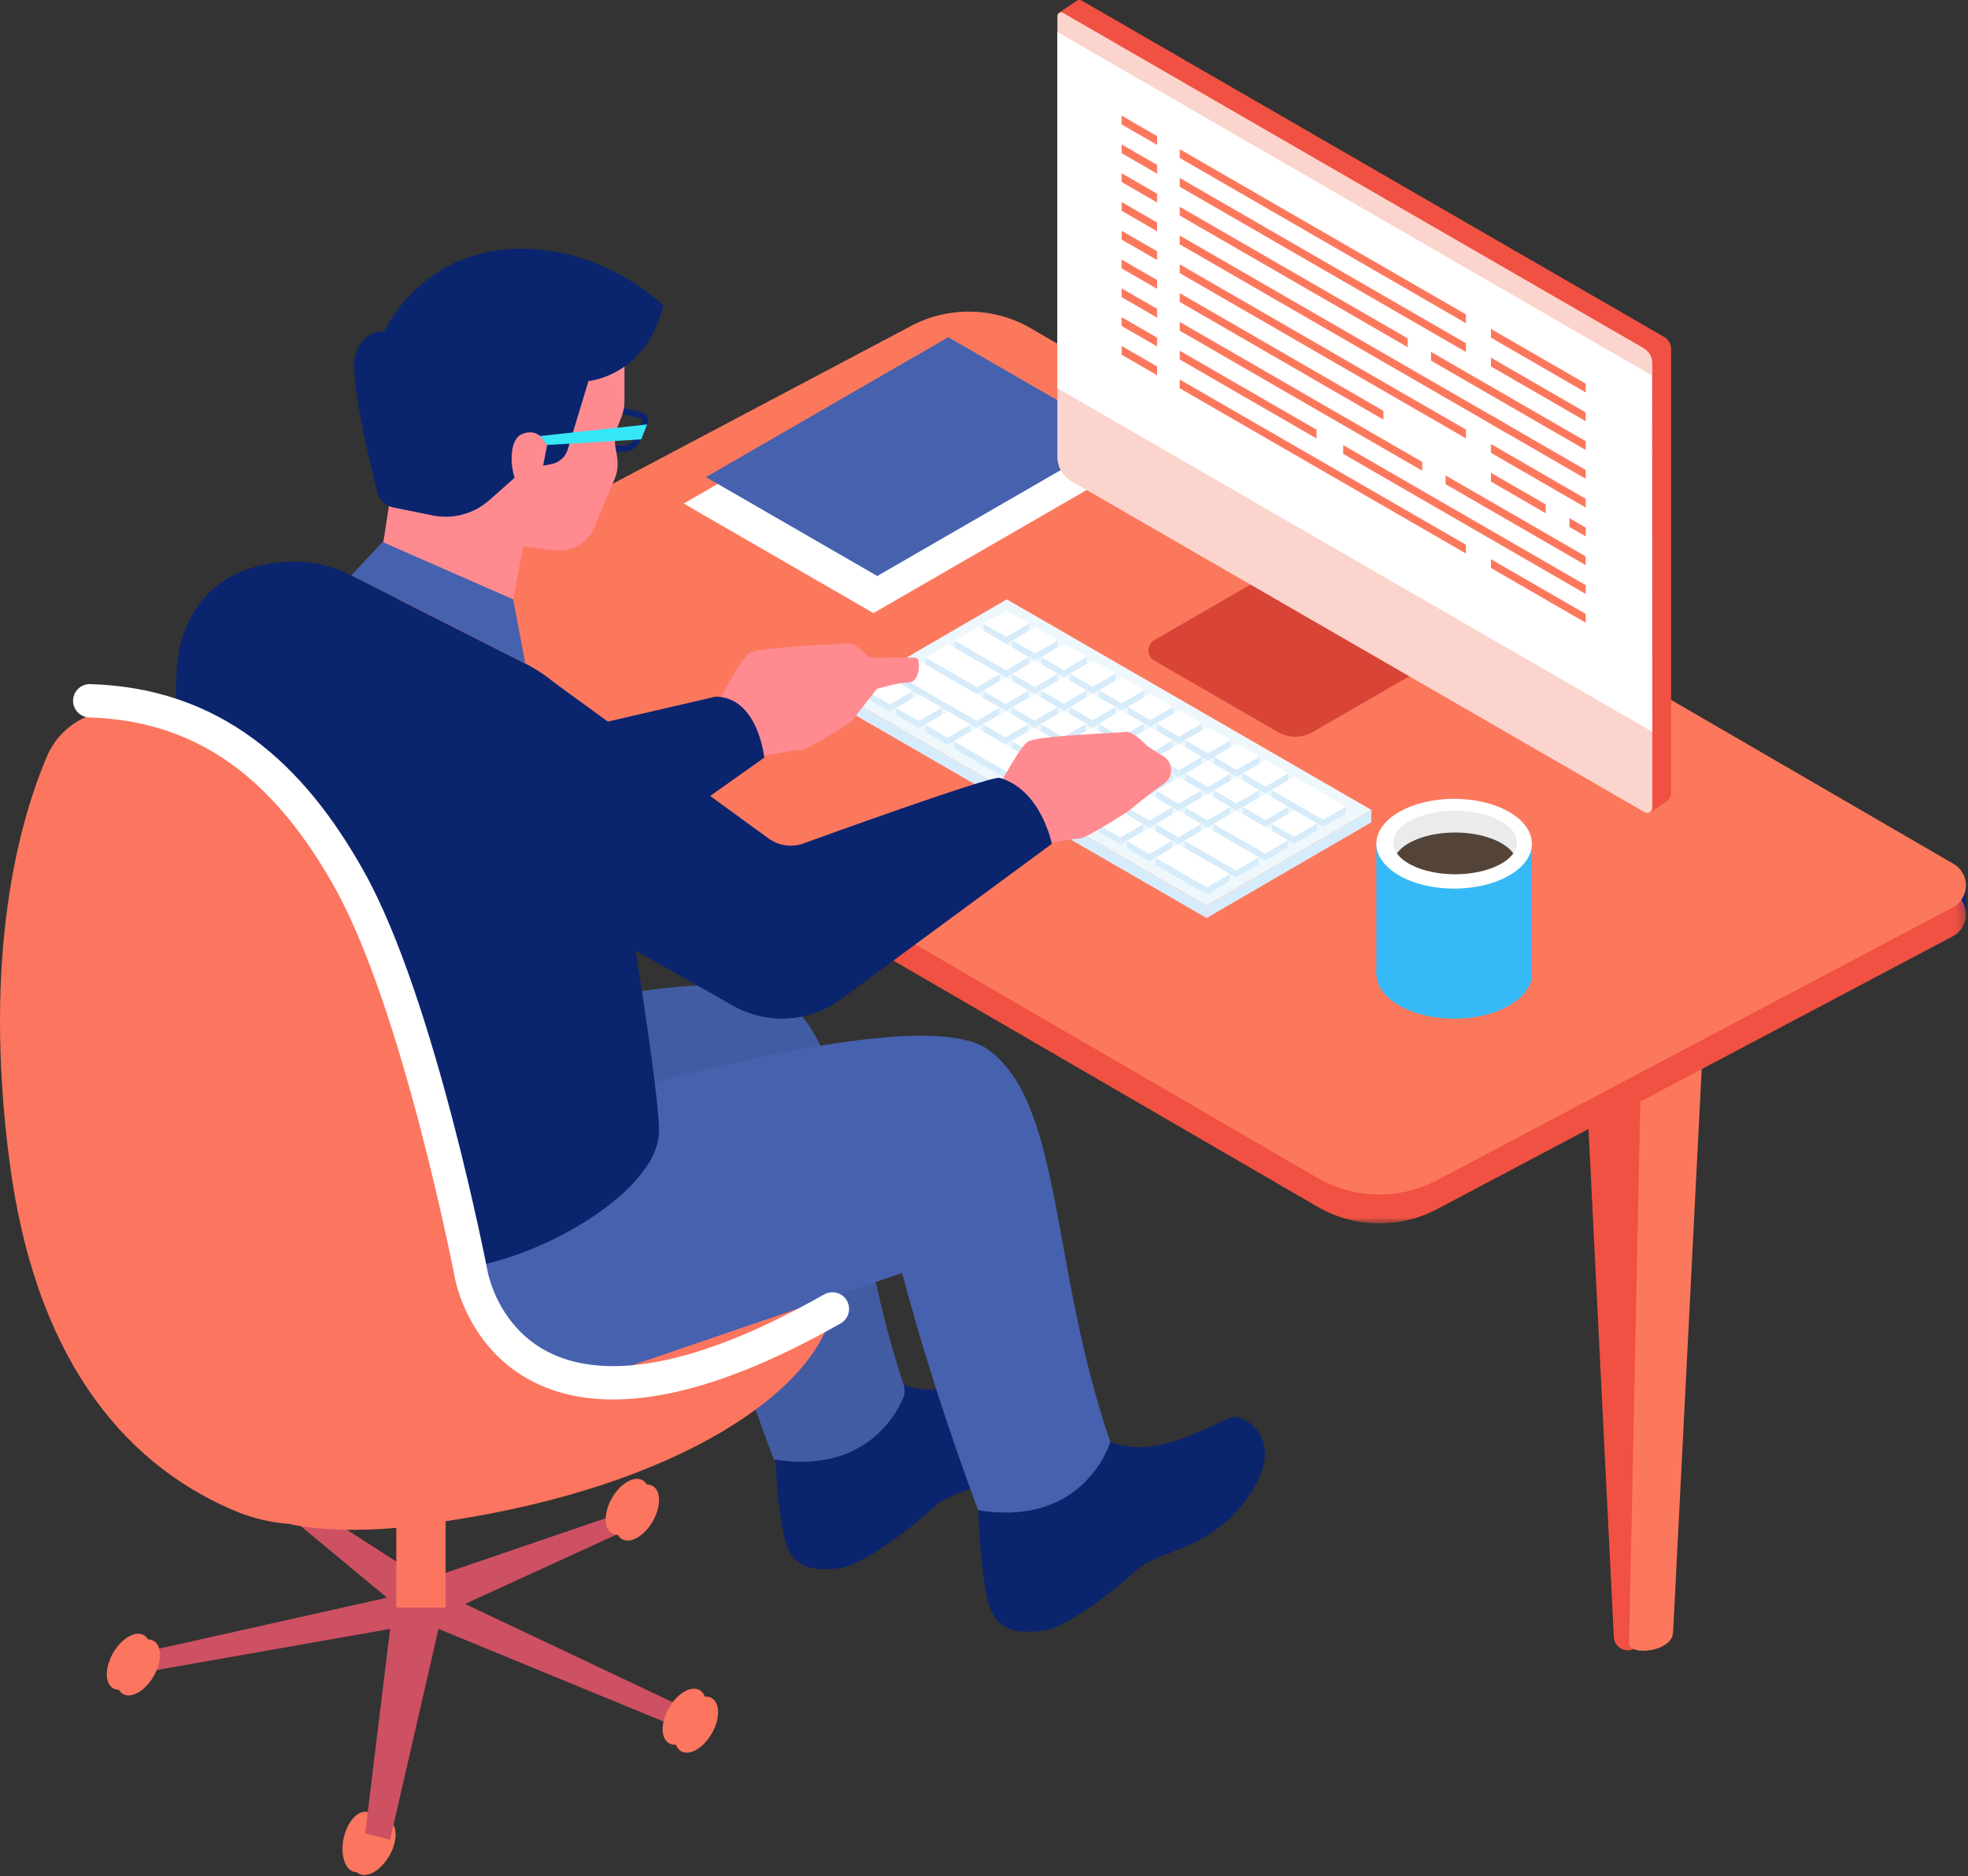 <?xml version="1.0" encoding="UTF-8"?>
<svg width="236px" height="225px" viewBox="0 0 236 225" version="1.1" xmlns="http://www.w3.org/2000/svg" xmlns:xlink="http://www.w3.org/1999/xlink">
    <rect x="0" y="0" width="236" height="225" fill="#333333" stroke="none"/>
    <!-- Generator: sketchtool 64 (101010) - https://sketch.com -->
    <title>BA3013BD-1D49-41B2-8AB8-D8187DEC4B95</title>
    <desc>Created with sketchtool.</desc>
    <defs>
        <polygon id="path-1" points="0.622 0.339 193.703 0.339 193.703 106.207 0.622 106.207"></polygon>
    </defs>
    <g id="Desktop" stroke="none" stroke-width="1" fill="none" fill-rule="evenodd">
        <g id="Homepage---Template" transform="translate(-225, -1908)">
            <g id="03-Impact-stories" transform="translate(131, 1686)">
                <g id="Work-From-Home" transform="translate(0, 222)">
                    <g id="Group-377" transform="translate(94, 0)">
                        <path d="M190.003,125.619 L193.53,196.294 C193.556,196.838 193.846,197.335 194.305,197.628 C195.42,198.339 196.881,197.546 196.892,196.224 L197.495,126.065 C197.502,125.211 196.868,124.487 196.021,124.381 L191.891,123.865 C190.854,123.736 189.951,124.575 190.003,125.619" id="Fill-1" fill="#F05142"></path>
                        <path d="M196.866,124.386 L195.364,196.955 C195.364,198.4 198.506,198.069 199.675,197.218 L199.91,197.047 C200.342,196.733 200.609,196.241 200.636,195.707 L204.208,125.373 C204.25,124.52 203.678,123.758 202.846,123.561 L199.041,122.664 C197.931,122.403 196.866,123.245 196.866,124.386" id="Fill-3" fill="#FC785D"></path>
                        <polygon id="Fill-5" fill="#0B246E" points="233.165 105.374 235.751 106.355 235.751 109.458 233.165 109.458"></polygon>
                        <g id="Group-9" transform="translate(42.056, 40.493)">
                            <mask id="mask-2" fill="white">
                                <use xlink:href="#path-1"></use>
                            </mask>
                            <g id="Clip-8"></g>
                            <path d="M115.92,104.203 L0.622,37.282 L67.198,2.06 C71.718,-0.331 77.152,-0.224 81.576,2.343 L192.216,66.56 C194.243,67.738 194.186,70.686 192.113,71.783 L130.299,104.486 C125.778,106.877 120.344,106.771 115.92,104.203" id="Fill-7" fill="#F05142" mask="url(#mask-2)"></path>
                        </g>
                        <path d="M157.969,141.23 L42.672,74.309 L109.247,39.087 C113.768,36.695 119.202,36.803 123.625,39.37 L234.265,103.587 C236.293,104.765 236.235,107.713 234.162,108.81 L172.347,141.513 C167.827,143.904 162.393,143.798 157.969,141.23" id="Fill-10" fill="#FC785D"></path>
                        <polygon id="Fill-12" fill="#D7ECFA" points="164.456 97.118 164.451 98.6 144.695 110.081 144.7 108.598"></polygon>
                        <polygon id="Fill-14" fill="#D7ECFA" points="144.7 108.598 144.695 110.081 100.968 84.836 100.973 83.353"></polygon>
                        <polygon id="Fill-16" fill="#EEF8FC" points="164.456 97.118 144.7 108.598 100.973 83.353 120.73 71.871"></polygon>
                        <polygon id="Fill-18" fill="#D7ECFA" points="123.4 74.761 123.397 75.631 120.664 77.22 120.667 76.35"></polygon>
                        <polygon id="Fill-20" fill="#D7ECFA" points="120.666 76.35 120.664 77.22 117.967 75.663 117.97 74.793"></polygon>
                        <polygon id="Fill-22" fill="#FFFFFF" points="123.4 74.761 120.667 76.35 117.969 74.793 120.703 73.205"></polygon>
                        <polygon id="Fill-24" fill="#D7ECFA" points="126.859 76.759 126.857 77.628 124.123 79.217 124.126 78.347"></polygon>
                        <polygon id="Fill-26" fill="#D7ECFA" points="124.126 78.347 124.124 79.217 121.427 77.66 121.429 76.79"></polygon>
                        <polygon id="Fill-28" fill="#FFFFFF" points="126.859 76.759 124.126 78.347 121.429 76.79 124.163 75.202"></polygon>
                        <polygon id="Fill-30" fill="#D7ECFA" points="130.312 78.752 130.309 79.622 127.576 81.21 127.578 80.341"></polygon>
                        <polygon id="Fill-32" fill="#D7ECFA" points="127.579 80.341 127.576 81.21 124.879 79.653 124.882 78.783"></polygon>
                        <polygon id="Fill-34" fill="#FFFFFF" points="130.312 78.752 127.578 80.341 124.882 78.784 127.615 77.195"></polygon>
                        <polygon id="Fill-36" fill="#D7ECFA" points="133.764 80.745 133.762 81.615 131.029 83.204 131.031 82.334"></polygon>
                        <polygon id="Fill-38" fill="#D7ECFA" points="131.031 82.334 131.029 83.203 128.332 81.646 128.335 80.777"></polygon>
                        <polygon id="Fill-40" fill="#FFFFFF" points="133.764 80.745 131.031 82.334 128.334 80.777 131.068 79.189"></polygon>
                        <polygon id="Fill-42" fill="#D7ECFA" points="137.224 82.743 137.222 83.613 134.488 85.201 134.491 84.332"></polygon>
                        <polygon id="Fill-44" fill="#D7ECFA" points="134.491 84.331 134.489 85.201 131.791 83.644 131.794 82.774"></polygon>
                        <polygon id="Fill-46" fill="#FFFFFF" points="137.224 82.743 134.491 84.332 131.794 82.774 134.527 81.186"></polygon>
                        <polygon id="Fill-48" fill="#D7ECFA" points="140.677 84.736 140.675 85.606 137.941 87.195 137.943 86.325"></polygon>
                        <polygon id="Fill-50" fill="#D7ECFA" points="137.943 86.324 137.941 87.194 135.244 85.638 135.247 84.768"></polygon>
                        <polygon id="Fill-52" fill="#FFFFFF" points="140.677 84.736 137.943 86.325 135.247 84.768 137.98 83.179"></polygon>
                        <polygon id="Fill-54" fill="#D7ECFA" points="144.129 86.73 144.127 87.599 141.393 89.188 141.396 88.319"></polygon>
                        <polygon id="Fill-56" fill="#D7ECFA" points="141.396 88.318 141.394 89.188 138.697 87.631 138.699 86.761"></polygon>
                        <polygon id="Fill-58" fill="#FFFFFF" points="144.129 86.73 141.396 88.319 138.699 86.761 141.433 85.173"></polygon>
                        <polygon id="Fill-60" fill="#D7ECFA" points="147.589 88.727 147.587 89.596 144.853 91.185 144.856 90.316"></polygon>
                        <polygon id="Fill-62" fill="#D7ECFA" points="144.855 90.316 144.853 91.185 142.149 89.624 142.152 88.754"></polygon>
                        <polygon id="Fill-64" fill="#FFFFFF" points="147.589 88.727 144.856 90.316 142.152 88.754 144.885 87.166"></polygon>
                        <polygon id="Fill-66" fill="#D7ECFA" points="151.041 90.72 151.039 91.59 148.306 93.179 148.308 92.309"></polygon>
                        <polygon id="Fill-68" fill="#D7ECFA" points="148.308 92.309 148.306 93.178 145.609 91.621 145.611 90.752"></polygon>
                        <polygon id="Fill-70" fill="#FFFFFF" points="151.041 90.72 148.308 92.309 145.611 90.752 148.345 89.164"></polygon>
                        <polygon id="Fill-72" fill="#D7ECFA" points="154.494 92.714 154.492 93.583 151.759 95.172 151.761 94.303"></polygon>
                        <polygon id="Fill-74" fill="#D7ECFA" points="151.761 94.302 151.759 95.171 149.061 93.615 149.064 92.745"></polygon>
                        <polygon id="Fill-76" fill="#FFFFFF" points="154.494 92.714 151.761 94.303 149.064 92.745 151.797 91.157"></polygon>
                        <polygon id="Fill-78" fill="#D7ECFA" points="161.407 96.704 161.404 97.574 158.671 99.162 158.673 98.293"></polygon>
                        <polygon id="Fill-80" fill="#D7ECFA" points="158.673 98.293 158.671 99.162 152.514 95.608 152.517 94.739"></polygon>
                        <polygon id="Fill-82" fill="#FFFFFF" points="161.407 96.704 158.673 98.293 152.517 94.738 155.25 93.151"></polygon>
                        <polygon id="Fill-84" fill="#D7ECFA" points="123.375 78.784 123.373 79.653 120.639 81.242 120.642 80.372"></polygon>
                        <polygon id="Fill-86" fill="#D7ECFA" points="120.642 80.372 120.64 81.242 114.483 77.687 114.485 76.818"></polygon>
                        <polygon id="Fill-88" fill="#FFFFFF" points="123.375 78.784 120.642 80.372 114.485 76.817 117.219 75.229"></polygon>
                        <polygon id="Fill-90" fill="#D7ECFA" points="126.828 80.777 126.825 81.646 124.092 83.235 124.094 82.365"></polygon>
                        <polygon id="Fill-92" fill="#D7ECFA" points="124.094 82.366 124.092 83.235 121.395 81.678 121.398 80.809"></polygon>
                        <polygon id="Fill-94" fill="#FFFFFF" points="126.828 80.777 124.094 82.365 121.397 80.809 124.13 79.22"></polygon>
                        <polygon id="Fill-96" fill="#D7ECFA" points="130.28 82.77 130.278 83.64 127.545 85.228 127.547 84.359"></polygon>
                        <polygon id="Fill-98" fill="#D7ECFA" points="127.547 84.359 127.544 85.228 124.848 83.671 124.85 82.802"></polygon>
                        <polygon id="Fill-100" fill="#FFFFFF" points="130.28 82.77 127.547 84.359 124.85 82.802 127.584 81.214"></polygon>
                        <polygon id="Fill-102" fill="#D7ECFA" points="133.74 84.768 133.738 85.637 131.004 87.226 131.007 86.356"></polygon>
                        <polygon id="Fill-104" fill="#D7ECFA" points="131.006 86.356 131.004 87.226 128.307 85.669 128.309 84.799"></polygon>
                        <polygon id="Fill-106" fill="#FFFFFF" points="133.74 84.768 131.007 86.356 128.31 84.799 131.043 83.21"></polygon>
                        <polygon id="Fill-108" fill="#D7ECFA" points="137.192 86.761 137.19 87.63 134.457 89.219 134.459 88.35"></polygon>
                        <polygon id="Fill-110" fill="#D7ECFA" points="134.459 88.35 134.456 89.219 131.76 87.662 131.762 86.792"></polygon>
                        <polygon id="Fill-112" fill="#FFFFFF" points="137.192 86.761 134.459 88.35 131.762 86.793 134.495 85.204"></polygon>
                        <polygon id="Fill-114" fill="#D7ECFA" points="140.645 88.754 140.643 89.624 137.909 91.213 137.911 90.343"></polygon>
                        <polygon id="Fill-116" fill="#D7ECFA" points="137.911 90.343 137.909 91.212 135.212 89.656 135.215 88.786"></polygon>
                        <polygon id="Fill-118" fill="#FFFFFF" points="140.645 88.754 137.911 90.343 135.215 88.786 137.948 87.198"></polygon>
                        <polygon id="Fill-120" fill="#D7ECFA" points="144.104 90.752 144.102 91.621 141.368 93.21 141.371 92.341"></polygon>
                        <polygon id="Fill-122" fill="#D7ECFA" points="141.371 92.341 141.369 93.21 138.665 91.649 138.667 90.779"></polygon>
                        <polygon id="Fill-124" fill="#FFFFFF" points="144.104 90.752 141.371 92.341 138.668 90.779 141.401 89.191"></polygon>
                        <polygon id="Fill-126" fill="#D7ECFA" points="147.557 92.745 147.555 93.614 144.821 95.203 144.824 94.334"></polygon>
                        <polygon id="Fill-128" fill="#D7ECFA" points="144.824 94.334 144.821 95.203 142.125 93.646 142.127 92.776"></polygon>
                        <polygon id="Fill-130" fill="#FFFFFF" points="147.557 92.745 144.824 94.334 142.127 92.777 144.86 91.188"></polygon>
                        <polygon id="Fill-132" fill="#D7ECFA" points="151.01 94.738 151.008 95.608 148.274 97.197 148.276 96.327"></polygon>
                        <polygon id="Fill-134" fill="#D7ECFA" points="148.276 96.327 148.274 97.196 145.577 95.64 145.58 94.77"></polygon>
                        <polygon id="Fill-136" fill="#FFFFFF" points="151.01 94.738 148.276 96.327 145.58 94.77 148.313 93.182"></polygon>
                        <polygon id="Fill-138" fill="#D7ECFA" points="154.469 96.736 154.467 97.605 151.734 99.194 151.736 98.325"></polygon>
                        <polygon id="Fill-140" fill="#D7ECFA" points="151.736 98.325 151.734 99.194 149.03 97.633 149.032 96.764"></polygon>
                        <polygon id="Fill-142" fill="#FFFFFF" points="154.469 96.736 151.736 98.325 149.032 96.764 151.766 95.175"></polygon>
                        <polygon id="Fill-144" fill="#D7ECFA" points="157.922 98.73 157.92 99.599 155.186 101.187 155.188 100.318"></polygon>
                        <polygon id="Fill-146" fill="#D7ECFA" points="155.188 100.318 155.186 101.187 152.489 99.631 152.492 98.76"></polygon>
                        <polygon id="Fill-148" fill="#FFFFFF" points="157.922 98.73 155.188 100.318 152.492 98.761 155.225 97.172"></polygon>
                        <polygon id="Fill-150" fill="#D7ECFA" points="119.891 80.809 119.888 81.678 117.155 83.266 117.158 82.397"></polygon>
                        <polygon id="Fill-152" fill="#D7ECFA" points="117.157 82.397 117.155 83.266 110.998 79.712 111.001 78.843"></polygon>
                        <polygon id="Fill-154" fill="#FFFFFF" points="119.891 80.809 117.158 82.397 111.001 78.843 113.734 77.254"></polygon>
                        <polygon id="Fill-156" fill="#D7ECFA" points="123.343 82.802 123.341 83.671 120.607 85.259 120.61 84.39"></polygon>
                        <polygon id="Fill-158" fill="#D7ECFA" points="120.61 84.39 120.607 85.26 117.911 83.703 117.913 82.834"></polygon>
                        <polygon id="Fill-160" fill="#FFFFFF" points="123.343 82.802 120.61 84.39 117.913 82.834 120.646 81.245"></polygon>
                        <polygon id="Fill-162" fill="#D7ECFA" points="126.796 84.795 126.794 85.665 124.06 87.253 124.063 86.384"></polygon>
                        <polygon id="Fill-164" fill="#D7ECFA" points="124.063 86.384 124.06 87.253 121.363 85.696 121.366 84.827"></polygon>
                        <polygon id="Fill-166" fill="#FFFFFF" points="126.796 84.795 124.063 86.384 121.366 84.827 124.099 83.239"></polygon>
                        <polygon id="Fill-168" fill="#D7ECFA" points="130.255 86.793 130.253 87.662 127.52 89.251 127.522 88.382"></polygon>
                        <polygon id="Fill-170" fill="#D7ECFA" points="127.522 88.381 127.52 89.251 124.823 87.694 124.825 86.824"></polygon>
                        <polygon id="Fill-172" fill="#FFFFFF" points="130.255 86.793 127.522 88.382 124.825 86.824 127.559 85.236"></polygon>
                        <polygon id="Fill-174" fill="#D7ECFA" points="133.708 88.786 133.706 89.655 130.972 91.244 130.975 90.375"></polygon>
                        <polygon id="Fill-176" fill="#D7ECFA" points="130.975 90.375 130.973 91.244 128.275 89.688 128.278 88.817"></polygon>
                        <polygon id="Fill-178" fill="#FFFFFF" points="133.708 88.786 130.975 90.375 128.278 88.817 131.011 87.229"></polygon>
                        <polygon id="Fill-180" fill="#D7ECFA" points="137.161 90.779 137.158 91.648 134.425 93.237 134.428 92.368"></polygon>
                        <polygon id="Fill-182" fill="#D7ECFA" points="134.427 92.368 134.425 93.237 131.728 91.681 131.73 90.81"></polygon>
                        <polygon id="Fill-184" fill="#FFFFFF" points="137.161 90.779 134.428 92.368 131.73 90.811 134.463 89.222"></polygon>
                        <polygon id="Fill-186" fill="#D7ECFA" points="140.62 92.777 140.618 93.646 137.884 95.235 137.887 94.366"></polygon>
                        <polygon id="Fill-188" fill="#D7ECFA" points="137.887 94.365 137.885 95.235 135.181 93.674 135.183 92.804"></polygon>
                        <polygon id="Fill-190" fill="#FFFFFF" points="140.62 92.777 137.887 94.366 135.184 92.804 137.917 91.216"></polygon>
                        <polygon id="Fill-192" fill="#D7ECFA" points="144.073 94.77 144.071 95.64 141.337 97.228 141.34 96.359"></polygon>
                        <polygon id="Fill-194" fill="#D7ECFA" points="141.339 96.359 141.337 97.228 138.64 95.672 138.642 94.801"></polygon>
                        <polygon id="Fill-196" fill="#FFFFFF" points="144.073 94.77 141.34 96.359 138.643 94.801 141.376 93.213"></polygon>
                        <polygon id="Fill-198" fill="#D7ECFA" points="147.525 96.764 147.523 97.633 144.79 99.221 144.792 98.352"></polygon>
                        <polygon id="Fill-200" fill="#D7ECFA" points="144.792 98.352 144.79 99.221 142.093 97.665 142.095 96.794"></polygon>
                        <polygon id="Fill-202" fill="#FFFFFF" points="147.525 96.764 144.792 98.352 142.095 96.795 144.829 95.206"></polygon>
                        <polygon id="Fill-204" fill="#D7ECFA" points="154.438 100.755 154.435 101.624 151.702 103.212 151.705 102.343"></polygon>
                        <polygon id="Fill-206" fill="#D7ECFA" points="151.704 102.343 151.702 103.212 145.546 99.658 145.548 98.789"></polygon>
                        <polygon id="Fill-208" fill="#FFFFFF" points="154.438 100.755 151.705 102.343 145.548 98.788 148.281 97.2"></polygon>
                        <polygon id="Fill-210" fill="#D7ECFA" points="119.852 84.831 119.85 85.7 117.116 87.289 117.119 86.419"></polygon>
                        <polygon id="Fill-212" fill="#D7ECFA" points="117.119 86.419 117.116 87.289 107.508 81.741 107.51 80.871"></polygon>
                        <polygon id="Fill-214" fill="#FFFFFF" points="119.852 84.831 117.119 86.419 107.51 80.871 110.243 79.283"></polygon>
                        <polygon id="Fill-216" fill="#D7ECFA" points="123.305 86.824 123.302 87.693 120.569 89.282 120.572 88.412"></polygon>
                        <polygon id="Fill-218" fill="#D7ECFA" points="120.572 88.412 120.569 89.282 117.872 87.725 117.874 86.855"></polygon>
                        <polygon id="Fill-220" fill="#FFFFFF" points="123.305 86.824 120.572 88.412 117.875 86.856 120.608 85.267"></polygon>
                        <polygon id="Fill-222" fill="#D7ECFA" points="126.764 88.822 126.762 89.691 124.029 91.28 124.031 90.411"></polygon>
                        <polygon id="Fill-224" fill="#D7ECFA" points="124.031 90.41 124.028 91.279 121.332 89.723 121.334 88.853"></polygon>
                        <polygon id="Fill-226" fill="#FFFFFF" points="126.764 88.822 124.031 90.411 121.334 88.853 124.067 87.264"></polygon>
                        <polygon id="Fill-228" fill="#D7ECFA" points="130.217 90.815 130.215 91.684 127.481 93.273 127.484 92.404"></polygon>
                        <polygon id="Fill-230" fill="#D7ECFA" points="127.483 92.404 127.481 93.273 124.784 91.716 124.787 90.846"></polygon>
                        <polygon id="Fill-232" fill="#FFFFFF" points="130.217 90.815 127.484 92.404 124.786 90.846 127.52 89.258"></polygon>
                        <polygon id="Fill-234" fill="#D7ECFA" points="133.67 92.808 133.667 93.678 130.934 95.266 130.936 94.397"></polygon>
                        <polygon id="Fill-236" fill="#D7ECFA" points="130.936 94.397 130.934 95.266 128.237 93.709 128.24 92.839"></polygon>
                        <polygon id="Fill-238" fill="#FFFFFF" points="133.67 92.808 130.936 94.397 128.239 92.84 130.972 91.251"></polygon>
                        <polygon id="Fill-240" fill="#D7ECFA" points="137.129 94.805 137.127 95.675 134.393 97.264 134.395 96.394"></polygon>
                        <polygon id="Fill-242" fill="#D7ECFA" points="134.396 96.394 134.393 97.263 131.69 95.703 131.692 94.833"></polygon>
                        <polygon id="Fill-244" fill="#FFFFFF" points="137.129 94.805 134.395 96.394 131.692 94.833 134.426 93.244"></polygon>
                        <polygon id="Fill-246" fill="#D7ECFA" points="140.582 96.799 140.579 97.668 137.846 99.257 137.849 98.388"></polygon>
                        <polygon id="Fill-248" fill="#D7ECFA" points="137.849 98.388 137.846 99.257 135.149 97.701 135.151 96.83"></polygon>
                        <polygon id="Fill-250" fill="#FFFFFF" points="140.582 96.799 137.849 98.388 135.152 96.83 137.885 95.242"></polygon>
                        <polygon id="Fill-252" fill="#D7ECFA" points="144.034 98.793 144.032 99.662 141.299 101.25 141.301 100.381"></polygon>
                        <polygon id="Fill-254" fill="#D7ECFA" points="141.301 100.381 141.299 101.25 138.602 99.694 138.604 98.824"></polygon>
                        <polygon id="Fill-256" fill="#FFFFFF" points="144.034 98.793 141.301 100.381 138.604 98.824 141.338 97.235"></polygon>
                        <polygon id="Fill-258" fill="#D7ECFA" points="150.947 102.783 150.944 103.653 148.211 105.241 148.213 104.372"></polygon>
                        <polygon id="Fill-260" fill="#D7ECFA" points="148.213 104.371 148.211 105.241 142.055 101.687 142.057 100.818"></polygon>
                        <polygon id="Fill-262" fill="#FFFFFF" points="150.947 102.783 148.213 104.372 142.057 100.817 144.79 99.229"></polygon>
                        <polygon id="Fill-264" fill="#D7ECFA" points="109.456 82.865 109.453 83.734 106.72 85.322 106.723 84.453"></polygon>
                        <polygon id="Fill-266" fill="#D7ECFA" points="106.722 84.453 106.72 85.323 104.023 83.766 104.026 82.897"></polygon>
                        <polygon id="Fill-268" fill="#FFFFFF" points="109.456 82.865 106.723 84.453 104.025 82.897 106.759 81.308"></polygon>
                        <polygon id="Fill-270" fill="#D7ECFA" points="112.915 84.862 112.913 85.732 110.179 87.321 110.182 86.451"></polygon>
                        <polygon id="Fill-272" fill="#D7ECFA" points="110.182 86.45 110.18 87.32 107.483 85.763 107.485 84.894"></polygon>
                        <polygon id="Fill-274" fill="#FFFFFF" points="112.915 84.862 110.182 86.451 107.485 84.894 110.219 83.306"></polygon>
                        <polygon id="Fill-276" fill="#D7ECFA" points="116.368 86.856 116.366 87.725 113.632 89.314 113.635 88.445"></polygon>
                        <polygon id="Fill-278" fill="#D7ECFA" points="113.634 88.444 113.632 89.314 110.935 87.757 110.938 86.887"></polygon>
                        <polygon id="Fill-280" fill="#FFFFFF" points="116.368 86.856 113.635 88.445 110.938 86.887 113.671 85.299"></polygon>
                        <polygon id="Fill-282" fill="#D7ECFA" points="133.645 96.83 133.643 97.7 130.909 99.288 130.912 98.419"></polygon>
                        <polygon id="Fill-284" fill="#D7ECFA" points="130.911 98.419 130.909 99.288 114.388 89.75 114.39 88.881"></polygon>
                        <polygon id="Fill-286" fill="#FFFFFF" points="133.645 96.83 130.912 98.419 114.39 88.88 117.124 87.293"></polygon>
                        <polygon id="Fill-288" fill="#D7ECFA" points="137.097 98.824 137.095 99.693 134.362 101.282 134.364 100.413"></polygon>
                        <polygon id="Fill-290" fill="#D7ECFA" points="134.364 100.412 134.362 101.281 131.665 99.725 131.667 98.855"></polygon>
                        <polygon id="Fill-292" fill="#FFFFFF" points="137.097 98.824 134.364 100.413 131.667 98.856 134.401 97.267"></polygon>
                        <polygon id="Fill-294" fill="#D7ECFA" points="140.55 100.818 140.548 101.687 137.814 103.275 137.817 102.406"></polygon>
                        <polygon id="Fill-296" fill="#D7ECFA" points="137.817 102.406 137.815 103.275 135.117 101.719 135.12 100.849"></polygon>
                        <polygon id="Fill-298" fill="#FFFFFF" points="140.55 100.818 137.817 102.406 135.12 100.849 137.853 99.26"></polygon>
                        <polygon id="Fill-300" fill="#D7ECFA" points="147.462 104.808 147.46 105.677 144.726 107.266 144.729 106.396"></polygon>
                        <polygon id="Fill-302" fill="#D7ECFA" points="144.729 106.396 144.727 107.265 138.57 103.712 138.573 102.842"></polygon>
                        <polygon id="Fill-304" fill="#FFFFFF" points="147.462 104.808 144.729 106.396 138.572 102.842 141.306 101.254"></polygon>
                        <path d="M167.784,120.574 C164.141,118.472 164.141,115.062 167.784,112.959 C171.426,110.856 177.332,110.856 180.974,112.959 C184.616,115.062 184.617,118.472 180.974,120.574 C177.332,122.677 171.426,122.677 167.784,120.574 Z" id="Fill-306" fill="#36BAF7"></path>
                        <polygon id="Fill-308" fill="#36BAF7" points="165.053 116.767 183.706 116.767 183.706 101.171 165.053 101.171"></polygon>
                        <path d="M180.974,104.979 C177.332,107.082 171.426,107.082 167.784,104.979 C164.141,102.877 164.141,99.467 167.784,97.364 C171.426,95.261 177.332,95.261 180.974,97.364 C184.616,99.467 184.616,102.877 180.974,104.979" id="Fill-310" fill="#FFFFFF"></path>
                        <path d="M181.473,102.33 C181.108,102.836 180.534,103.312 179.741,103.718 C176.84,105.205 172.143,105.205 169.241,103.718 C168.449,103.312 167.875,102.836 167.517,102.33 C166.557,100.984 167.132,99.415 169.241,98.336 C172.143,96.85 176.84,96.85 179.741,98.336 C181.851,99.415 182.426,100.984 181.473,102.33" id="Fill-311" fill="#EBEBEB"></path>
                        <path d="M181.473,102.33 C181.108,102.836 180.534,103.312 179.741,103.718 C176.84,105.205 172.143,105.205 169.241,103.718 C168.449,103.312 167.875,102.836 167.517,102.33 C167.875,101.826 168.449,101.35 169.241,100.943 C172.143,99.456 176.84,99.456 179.741,100.943 C180.534,101.35 181.108,101.826 181.473,102.33" id="Fill-312" fill="#544438"></path>
                        <polygon id="Fill-313" fill="#FFFFFF" points="104.743 73.518 81.994 60.384 114.167 41.809 136.917 54.944"></polygon>
                        <polygon id="Fill-314" fill="#4661AD" points="105.201 69.07 84.658 57.21 113.711 40.437 134.253 52.296"></polygon>
                        <polygon id="Fill-315" fill="#FFFFFF" points="151.326 29.429 151.326 32.881 159.338 37.363 159.338 33.396"></polygon>
                        <path d="M153.274,87.798 L138.434,79.229 C137.479,78.678 137.479,77.3 138.434,76.748 L155.332,66.992 L174.379,77.989 L157.391,87.798 C156.117,88.533 154.548,88.533 153.274,87.798" id="Fill-316" fill="#D84537"></path>
                        <path d="M129.115,0.1 L126.944,1.567 L129.055,55.264 L197.935,97.391 L199.907,96.069 C200.213,95.863 200.397,95.518 200.397,95.149 L200.397,41.862 C200.397,41.257 200.074,40.698 199.551,40.396 L129.735,0.079 C129.541,-0.034 129.301,-0.025 129.115,0.1" id="Fill-317" fill="#F05142"></path>
                        <path d="M197.089,41.739 C197.742,42.116 198.143,42.812 198.143,43.565 L198.143,96.839 C198.143,97.321 197.623,97.622 197.205,97.381 L128.466,57.689 C127.436,57.094 126.802,55.995 126.802,54.806 L126.802,1.92 C126.802,1.58 127.17,1.367 127.465,1.537" id="Fill-318" fill="#FBD5CD"></path>
                        <polygon id="Fill-319" fill="#FFFFFF" points="126.801 46.553 126.801 3.84 198.052 44.992 198.143 87.748"></polygon>
                        <polygon id="Fill-320" fill="#FC785D" points="138.757 17.374 134.505 14.919 134.505 13.866 138.757 16.321"></polygon>
                        <polygon id="Fill-321" fill="#FC785D" points="175.794 38.757 141.474 18.942 141.474 17.89 175.794 37.704"></polygon>
                        <polygon id="Fill-322" fill="#FC785D" points="190.154 47.053 178.789 40.487 178.789 39.434 190.154 46"></polygon>
                        <polygon id="Fill-323" fill="#FC785D" points="138.757 20.826 134.505 18.371 134.505 17.319 138.757 19.773"></polygon>
                        <polygon id="Fill-324" fill="#FC785D" points="175.794 42.209 141.474 22.394 141.474 21.342 175.794 41.157"></polygon>
                        <polygon id="Fill-325" fill="#FC785D" points="190.154 50.505 178.789 43.939 178.789 42.886 190.154 49.452"></polygon>
                        <polygon id="Fill-326" fill="#FC785D" points="138.757 24.278 134.505 21.824 134.505 20.771 138.757 23.226"></polygon>
                        <polygon id="Fill-327" fill="#FC785D" points="168.809 41.629 141.473 25.846 141.473 24.794 168.809 40.576"></polygon>
                        <polygon id="Fill-328" fill="#FC785D" points="190.154 53.958 171.607 43.244 171.607 42.192 190.154 52.905"></polygon>
                        <polygon id="Fill-329" fill="#FC785D" points="138.757 27.731 134.505 25.276 134.505 24.223 138.757 26.678"></polygon>
                        <polygon id="Fill-330" fill="#FC785D" points="180.756 51.979 141.474 29.299 141.474 28.246 180.756 50.926"></polygon>
                        <polygon id="Fill-331" fill="#FC785D" points="190.154 57.41 178.789 50.843 178.789 49.791 190.154 56.357"></polygon>
                        <polygon id="Fill-332" fill="#FC785D" points="138.757 31.183 134.505 28.728 134.505 27.675 138.757 30.13"></polygon>
                        <polygon id="Fill-333" fill="#FC785D" points="175.794 52.566 141.474 32.751 141.474 31.699 175.794 51.514"></polygon>
                        <polygon id="Fill-334" fill="#FC785D" points="190.154 60.862 178.789 54.295 178.789 53.243 190.154 59.81"></polygon>
                        <polygon id="Fill-335" fill="#FC785D" points="138.757 34.635 134.505 32.181 134.505 31.128 138.757 33.582"></polygon>
                        <polygon id="Fill-336" fill="#FC785D" points="165.9 50.317 141.473 36.204 141.473 35.151 165.9 49.264"></polygon>
                        <polygon id="Fill-337" fill="#FC785D" points="190.154 64.314 188.209 63.186 188.209 62.133 190.154 63.262"></polygon>
                        <polygon id="Fill-338" fill="#FC785D" points="185.364 61.544 178.789 57.748 178.789 56.696 185.364 60.491"></polygon>
                        <polygon id="Fill-339" fill="#FC785D" points="138.757 38.088 134.505 35.633 134.505 34.58 138.757 37.035"></polygon>
                        <polygon id="Fill-340" fill="#FC785D" points="170.548 56.442 141.473 39.656 141.473 38.603 170.548 55.389"></polygon>
                        <polygon id="Fill-341" fill="#FC785D" points="190.154 67.766 173.356 58.063 173.356 57.011 190.154 66.714"></polygon>
                        <polygon id="Fill-342" fill="#FC785D" points="138.757 41.54 134.505 39.085 134.505 38.032 138.757 40.487"></polygon>
                        <polygon id="Fill-343" fill="#FC785D" points="157.881 52.581 141.473 43.108 141.473 42.055 157.881 51.529"></polygon>
                        <polygon id="Fill-344" fill="#FC785D" points="190.154 71.219 161.079 54.427 161.079 53.374 190.154 70.167"></polygon>
                        <polygon id="Fill-345" fill="#FC785D" points="138.757 44.992 134.505 42.538 134.505 41.485 138.757 43.939"></polygon>
                        <polygon id="Fill-346" fill="#FC785D" points="175.794 66.376 141.474 46.56 141.474 45.508 175.794 65.323"></polygon>
                        <polygon id="Fill-347" fill="#FC785D" points="190.154 74.671 178.789 68.105 178.789 67.052 190.154 73.619"></polygon>
                        <path d="M47.442,219.978 C47.442,221.636 46.277,223.654 44.84,224.483 C43.404,225.313 42.239,224.64 42.239,222.981 C42.239,221.322 43.404,219.305 44.84,218.475 C46.277,217.646 47.442,218.319 47.442,219.978" id="Fill-348" fill="#FC755F"></path>
                        <path d="M45.305,218.648 C45.813,220.227 45.321,222.504 44.208,223.734 C43.095,224.964 41.78,224.68 41.271,223.101 C40.763,221.522 41.255,219.244 42.368,218.015 C43.481,216.785 44.796,217.068 45.305,218.648" id="Fill-349" fill="#FC755F"></path>
                        <path d="M92.917,173.597 C92.917,173.597 93.187,182.355 94.399,185.454 C95.612,188.553 98.576,188.284 100.866,188.014 C103.157,187.745 108.951,183.585 111.78,180.882 C114.609,178.178 120.538,178.696 125.254,172.037 C129.97,165.378 125.254,162.549 123.771,162.414 C122.289,162.28 114.503,168.505 108.366,166.048 L92.917,173.597 Z" id="Fill-350" fill="#0B246E"></path>
                        <path d="M34.303,129.446 C34.303,129.446 84.427,112.948 93.951,119.761 C102.862,126.134 101.415,145.302 108.366,166.049 C108.546,166.585 108.525,167.166 108.296,167.684 C107.227,170.115 103.302,176.727 92.79,175.007 C92.79,175.007 86.962,159.832 83.002,143.989 C83.002,143.989 43.955,169.151 35.056,162.627 C26.157,156.104 34.303,129.446 34.303,129.446" id="Fill-351" fill="#425CA3"></path>
                        <polygon id="Fill-352" fill="#CE5063" points="13.838 201.129 46.783 195.326 43.788 219.848 46.783 220.596 52.586 195.326 83.286 207.961 84.97 206.153 55.768 192.331 77.857 182.222 75.423 181.1 50.945 189.455 37.985 181.1 34.675 181.848 46.409 191.582 14.586 198.696"></polygon>
                        <path d="M18.01,197.762 C18.01,199.421 16.845,201.439 15.409,202.268 C13.972,203.098 12.807,202.425 12.807,200.766 C12.807,199.107 13.972,197.09 15.409,196.26 C16.845,195.431 18.01,196.103 18.01,197.762" id="Fill-353" fill="#FC755F"></path>
                        <path d="M19.184,198.44 C19.184,200.098 18.019,202.116 16.582,202.946 C15.145,203.775 13.98,203.102 13.98,201.443 C13.98,199.785 15.145,197.767 16.582,196.937 C18.019,196.108 19.184,196.781 19.184,198.44" id="Fill-354" fill="#FC755F"></path>
                        <path d="M86.115,205.307 C86.115,206.966 84.95,208.983 83.513,209.813 C82.076,210.642 80.912,209.969 80.912,208.311 C80.912,206.652 82.076,204.634 83.513,203.805 C84.95,202.975 86.115,203.648 86.115,205.307" id="Fill-355" fill="#FC755F"></path>
                        <path d="M84.665,204.35 C84.665,206.01 83.501,208.027 82.064,208.857 C80.627,209.686 79.462,209.013 79.462,207.355 C79.462,205.696 80.627,203.678 82.064,202.848 C83.501,202.019 84.665,202.691 84.665,204.35" id="Fill-356" fill="#FC755F"></path>
                        <polygon id="Fill-357" fill="#FC755F" points="47.523 192.77 53.436 192.77 53.436 178.307 47.523 178.307"></polygon>
                        <path d="M117.309,181.093 C117.309,181.093 117.578,189.85 118.791,192.949 C120.004,196.049 122.968,195.779 125.258,195.509 C127.549,195.24 133.343,191.081 136.172,188.378 C139.002,185.674 144.93,186.192 149.646,179.533 C154.361,172.874 149.646,170.044 148.164,169.91 C146.682,169.775 139.285,175.364 133.148,172.906 L117.309,181.093 Z" id="Fill-358" fill="#0B246E"></path>
                        <path d="M58.822,135.532 C58.822,135.532 108.947,119.034 118.47,125.846 C127.491,132.299 125.897,151.865 133.148,172.906 C133.148,172.906 130.123,183.189 117.309,181.093 C117.309,181.093 111.481,165.917 107.521,150.075 C107.521,150.075 68.475,175.236 59.576,168.712 C50.676,162.189 58.822,135.532 58.822,135.532" id="Fill-359" fill="#4661AD"></path>
                        <path d="M99.818,156.956 C98.053,166.501 81.789,178.163 53.502,182.405 C52.516,182.557 43.114,184.406 34.835,182.785 C40.034,172.812 53.759,156.263 49.46,139.961 C59.595,141.536 101.365,148.567 99.818,156.956" id="Fill-360" fill="#FC755F"></path>
                        <path d="M49.404,142.099 L55.415,148.281 C56.831,156.809 61.981,165.127 69.843,165.754 L110.108,151.993 L110.108,137.995 L49.404,142.099 Z" id="Fill-361" fill="#4661AD"></path>
                        <path d="M62.997,79.57 L42.119,68.997 C39.971,67.908 37.597,67.314 35.189,67.345 C30.781,67.401 24.379,68.873 21.873,76.395 C17.885,88.357 30.798,136.969 30.798,136.969 C30.798,136.969 43.768,153.013 54.022,152.253 C64.276,151.494 79.029,142.855 79.029,135.639 C79.029,130.491 75.039,106.264 72.752,92.8 C71.783,87.091 68.163,82.186 62.997,79.57" id="Fill-362" fill="#0B246E"></path>
                        <path d="M72.808,48.854 C72.922,48.854 75.481,49.466 76.834,49.79 C77.264,49.894 77.491,50.361 77.311,50.765 L76.442,52.711 C76.146,53.377 75.485,53.805 74.757,53.805 L71.725,53.805" id="Stroke-363" stroke="#0B246E" stroke-width="0.75"></path>
                        <path d="M45.626,67.247 L47.777,53.263 L74.884,37.558 L74.884,48.152 C74.884,48.757 74.773,49.357 74.554,49.922 L74.031,51.272 C73.745,52.012 73.665,52.815 73.799,53.597 L74.001,54.775 C74.157,55.684 74.049,56.619 73.691,57.469 L71.251,63.265 C70.473,65.113 68.565,66.222 66.573,65.985 L62.73,65.525 L61.116,74.131 L45.626,67.247 Z" id="Fill-364" fill="#FF8B91"></path>
                        <path d="M47.126,60.84 L51.883,61.805 C54.306,62.297 56.819,61.623 58.669,59.984 L65.102,54.288 L65.102,55.845 L66.133,55.648 C67.059,55.473 67.811,54.797 68.084,53.895 L70.568,45.698 C70.568,45.698 77.499,45.113 79.549,36.619 C79.549,36.619 71.935,29.103 61.001,29.884 C50.069,30.665 46.066,39.743 46.066,39.743 C46.066,39.743 43.723,39.451 42.649,42.379 C41.781,44.745 44.26,55.142 45.243,59.047 C45.473,59.959 46.205,60.653 47.126,60.84" id="Fill-365" fill="#0B246E"></path>
                        <path d="M64.749,57.818 L65.611,53.355 C65.611,53.355 64.712,51.18 62.612,52.043 C60.512,52.905 61.412,58.38 62.612,58.53 C63.812,58.68 64.749,57.818 64.749,57.818" id="Fill-366" fill="#FF8B91"></path>
                        <polygon id="Fill-367" fill="#36E7F7" points="65.611 53.355 76.895 52.684 77.606 50.896 64.784 52.283"></polygon>
                        <path d="M57.254,159.352 C58.806,175.295 42.651,187.397 27.933,181.076 C14.213,175.183 4.154,162.101 1.171,139.499 C-2.159,114.334 2.339,98.412 5.641,90.669 C7.254,86.911 11.21,84.72 15.253,85.279 C46.851,89.682 54.745,141.596 54.745,141.596 C54.745,141.596 56.33,149.857 57.254,159.352" id="Fill-368" fill="#FC755F"></path>
                        <path d="M84.876,86.539 C84.876,86.539 88.699,79.041 89.875,78.305 C91.051,77.571 100.755,77.276 101.638,77.129 C102.52,76.983 104.284,78.894 104.284,78.894 C104.284,78.894 109.283,78.747 109.872,78.894 C110.46,79.041 110.313,81.826 108.989,81.83 C107.666,81.835 105.133,82.617 105.133,82.617 L102.079,86.539 C102.079,86.539 96.932,89.921 96.05,89.921 C95.168,89.921 88.993,91.098 88.993,91.098 L84.876,86.539 Z" id="Fill-369" fill="#FF8B91"></path>
                        <path d="M118.247,97.169 C118.247,97.169 122.07,89.67 123.246,88.935 C124.422,88.2 134.126,87.906 135.009,87.758 C135.891,87.611 137.655,89.523 137.655,89.523 L139.529,90.693 C140.71,91.43 140.759,93.132 139.62,93.932 C137.653,95.314 135.45,97.169 135.45,97.169 C135.45,97.169 130.303,100.55 129.421,100.55 C128.539,100.55 122.364,101.727 122.364,101.727 L118.247,97.169 Z" id="Fill-370" fill="#FF8B91"></path>
                        <path d="M54.022,101.442 L87.938,120.612 C91.831,122.812 96.628,122.644 100.357,120.176 L126.134,101.187 C126.134,101.187 124.882,94.739 119.89,93.273 C118.854,92.968 96.683,101.016 96.683,101.016 C95.196,101.674 93.472,101.489 92.157,100.534 L66.404,81.807 L54.022,98.578" id="Fill-371" fill="#0B246E"></path>
                        <path d="M60.862,89.314 L85.789,83.543 C90.901,83.543 91.653,90.847 91.653,90.847 L74.464,103.029 L60.862,89.314 Z" id="Fill-372" fill="#0B246E"></path>
                        <path d="M79.029,179.873 C79.029,181.532 77.864,183.549 76.427,184.379 C74.99,185.208 73.826,184.536 73.826,182.877 C73.826,181.218 74.99,179.2 76.427,178.37 C77.864,177.541 79.029,178.214 79.029,179.873" id="Fill-373" fill="#FC755F"></path>
                        <path d="M77.833,179.182 C77.833,180.841 76.668,182.858 75.231,183.688 C73.794,184.517 72.63,183.845 72.63,182.186 C72.63,180.527 73.794,178.51 75.231,177.68 C76.668,176.851 77.833,177.523 77.833,179.182" id="Fill-374" fill="#FC755F"></path>
                        <path d="M99.818,156.956 C69.044,174.437 59.858,161.697 57.357,155.574 C56.693,153.946 56.5,152.786 56.5,152.786 C56.5,152.786 50.254,120.398 41.89,105.458 C34.835,92.855 25.426,84.474 10.763,84.031" id="Stroke-375" stroke="#FFFFFF" stroke-width="4" stroke-linecap="round"></path>
                        <polygon id="Fill-376" fill="#4661AD" points="45.868 64.989 42.119 68.996 62.997 79.57 61.539 71.872"></polygon>
                    </g>
                </g>
            </g>
        </g>
    </g>
</svg>